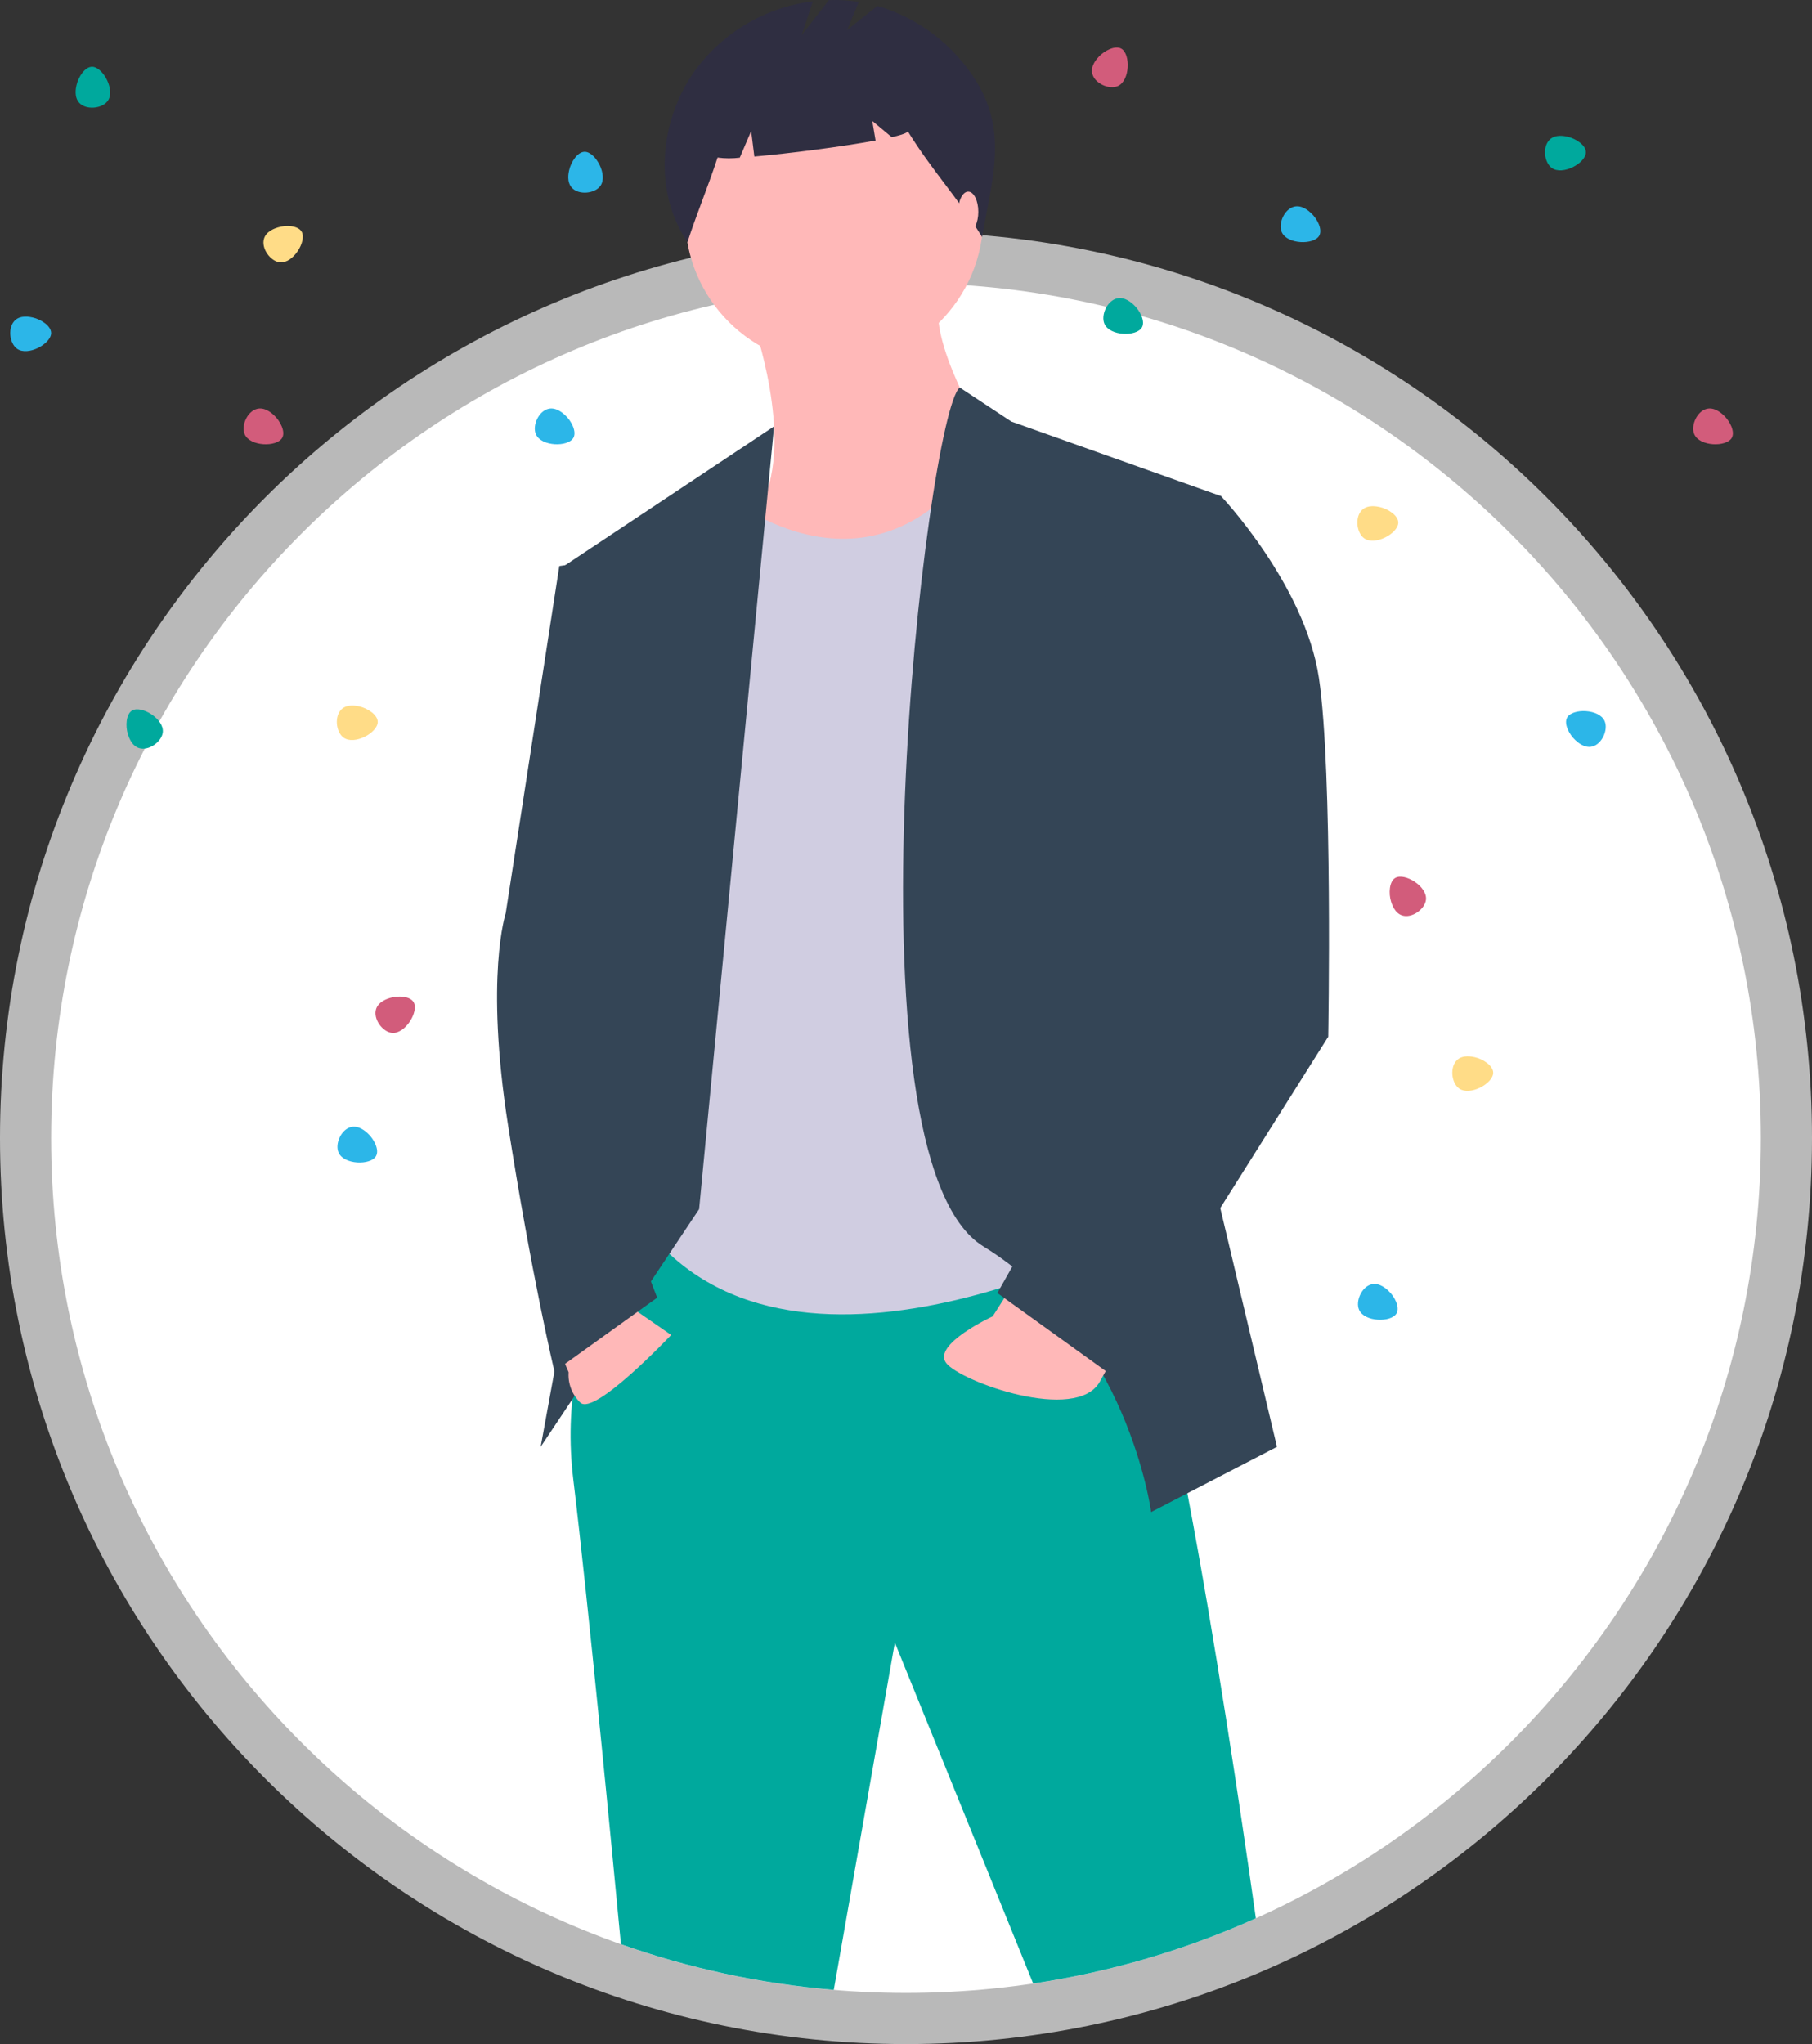 <?xml version="1.0" encoding="utf-8"?>
<!-- Generator: Adobe Illustrator 24.2.1, SVG Export Plug-In . SVG Version: 6.00 Build 0)  -->
<svg version="1.1" id="aea587a3-a3e8-4e0f-8220-a5d1e661ad74"
	 xmlns="http://www.w3.org/2000/svg" xmlns:xlink="http://www.w3.org/1999/xlink" x="0px" y="0px" viewBox="0 0 590.67 666.299"
	 style="enable-background:new 0 0 590.67 666.299;" xml:space="preserve">
<rect x="0" y="0" width="590.67" height="666.299" fill="#333333" stroke="none"/>
<g>
	<path style="opacity:0.66;fill:#FFFFFF;" d="M295.335,666.299L295.335,666.299C132.226,666.299,0,534.073,0,370.964v-0.001
		C0,207.854,132.226,75.628,295.335,75.628h0.001c163.109,0,295.335,132.226,295.335,295.335v0.001
		C590.67,534.073,458.444,666.299,295.335,666.299z"/>
	<path style="fill:#FFFFFF;" d="M295.335,649.63L295.335,649.63c-153.904,0-278.667-124.763-278.667-278.666v-0.001
		c0-153.903,124.763-278.666,278.666-278.666h0.001c153.903,0,278.666,124.763,278.666,278.666v0.001
		C574.002,524.867,449.239,649.63,295.335,649.63z"/>
	<g>
		<path style="fill:#00A99D;" d="M409.38,625.292c-10.247-72.434-32.912-220.12-47.804-223.556
			c-19.748-4.557-153.428-1.519-153.428-1.519s-27.344,31.901-21.267,82.031c4.844,39.965,12.585,120.479,15.525,151.489
			c21.993,7.778,45.251,12.875,69.387,14.894l19.906-113.215l45.086,111.142C362.273,642.757,386.635,635.507,409.38,625.292z"/>
		<path style="fill:#FFB8B8;" d="M245.365,104.754c0,0,13.672,37.977,3.038,59.245s16.71,45.573,16.71,45.573
			s71.397-36.458,62.283-54.687c-9.115-18.229-24.305-42.535-21.267-57.726L245.365,104.754z"/>
		<circle style="fill:#FFB8B8;" cx="271.949" cy="70.574" r="48.611"/>
		<path style="fill:#D0CDE1;" d="M237.01,161.72c0,0,48.775,40.588,85.151-16.924l37.895,21.481l19.748,230.902
			c0,0-110.894,63.802-164.062,9.115l7.595-214.192L237.01,161.72z"/>
		<polygon style="fill:#344556;" points="252.327,138.983 183.842,184.506 208.147,296.918 176.246,471.614 227.895,394.14 		"/>
		<path style="fill:#344556;" d="M312.854,126.312l16.821,11.102l68.359,24.305L387.4,350.087l28.863,121.527l-41.016,21.267
			c0,0-7.595-57.725-54.687-86.588C273.468,377.431,302.11,134.958,312.854,126.312z"/>
		<path style="fill:#FFB8B8;" d="M199.033,421.484l19.748,13.672c0,0-25.065,26.584-29.622,22.027
			c-2.67-2.564-4.062-6.182-3.798-9.874l-4.557-10.634L199.033,421.484z"/>
		<path style="fill:#FFB8B8;" d="M330.312,418.529l-6.714,10.551c0,0-19.748,9.115-15.191,15.191
			c4.557,6.076,42.535,19.748,50.13,6.076l7.595-13.672L330.312,418.529z"/>
		<path style="fill:#344556;" d="M192.956,182.987l-10.634,1.519l-17.47,113.172c0,0-6.836,20.508,0.76,69.119
			c7.595,48.611,15.117,80.265,15.117,80.265l33.494-24.059l-15.191-39.496l19.748-144.314L192.956,182.987z"/>
		<path style="fill:#344556;" d="M373.728,158.682l24.305,3.038c0,0,27.344,28.863,31.901,59.245s3.038,116.97,3.038,116.97
			l-69.878,110.894l-37.977-27.344l53.168-94.184l-25.825-112.413L373.728,158.682z"/>
		<path style="fill:#2F2E41;" d="M318.305,26.608c-7.351-11.937-18.857-20.733-32.304-24.696l-9.877,7.901l3.84-9.216
			c-3.229-0.493-6.497-0.682-9.762-0.564l-8.886,11.425l3.678-11.034c-15.589,1.937-29.658,10.306-38.801,23.08
			c-11.31,16.308-13.219,38.988-2.095,55.424c3.054-9.384,6.76-18.19,9.814-27.574c2.4,0.327,4.832,0.339,7.235,0.035l3.715-8.669
			l1.038,8.302c11.515-1.003,28.595-3.206,39.513-5.224l-1.062-6.369l6.351,5.293c3.345-0.77,5.331-1.468,5.166-2.002
			c8.119,13.089,16.164,21.449,24.283,34.538C323.234,58.797,328.674,43.45,318.305,26.608z"/>
		<ellipse style="fill:#FFB8B8;" cx="315.613" cy="69.047" rx="3.291" ry="6.581"/>
	</g>
</g>
<g id="KONFETTI">
	<path style="fill:#D25C7B;" d="M556.466,133.234c-3.285,0.709-5.409,5.502-4.165,8.33c1.77,4.023,10.417,4.203,12.197,1.19
		c1.185-2.007-0.609-5.545-2.677-7.437C561.159,134.712,558.956,132.696,556.466,133.234z"/>
	<path style="fill:#00A99D;" d="M505.25,45.424c-2.49,2.256-1.933,7.469,0.558,9.296c3.544,2.599,11.123-1.569,11.158-5.068
		c0.023-2.331-3.3-4.498-6.037-5.102C510.054,44.357,507.138,43.713,505.25,45.424z"/>
	<path style="fill:#FFDC87;" d="M86.079,77.737c-1.028,3.199,2.06,7.435,5.131,7.772c4.369,0.479,8.849-6.92,7.129-9.968
		c-1.145-2.03-5.107-2.245-7.78-1.4C89.706,74.411,86.859,75.312,86.079,77.737z"/>
	<path style="fill:#00A99D;" d="M45.293,243.845c3.199,1.028,7.435-2.06,7.772-5.131c0.479-4.369-6.92-8.849-9.968-7.129
		c-2.03,1.145-2.245,5.107-1.4,7.78C41.967,240.218,42.867,243.065,45.293,243.845z"/>
	<path style="fill:#2CB6E8;" d="M4.952,104.36c-2.49,2.256-1.933,7.469,0.558,9.296c3.544,2.599,11.123-1.569,11.158-5.068
		c0.023-2.331-3.3-4.498-6.037-5.102C9.756,103.293,6.84,102.649,4.952,104.36z"/>
	<path style="fill:#FFDC87;" d="M111.409,231.128c-2.49,2.256-1.933,7.469,0.558,9.296c3.544,2.599,11.123-1.569,11.158-5.068
		c0.023-2.331-3.3-4.498-6.037-5.102C116.214,230.061,113.297,229.418,111.409,231.128z"/>
	<path style="fill:#2CB6E8;" d="M114.518,367.352c-3.285,0.709-5.409,5.502-4.165,8.33c1.77,4.023,10.417,4.203,12.197,1.19
		c1.185-2.007-0.609-5.545-2.677-7.437C119.212,368.83,117.009,366.814,114.518,367.352z"/>
	<path style="fill:#D25C7B;" d="M122.592,328.91c-1.028,3.199,2.06,7.435,5.131,7.772c4.369,0.479,8.849-6.92,7.129-9.968
		c-1.145-2.03-5.107-2.245-7.78-1.4C126.218,325.584,123.371,326.485,122.592,328.91z"/>
	<path style="fill:#2CB6E8;" d="M447.191,418.619c-3.285,0.709-5.409,5.502-4.165,8.33c1.77,4.023,10.417,4.203,12.197,1.19
		c1.186-2.007-0.609-5.545-2.677-7.437C451.885,420.097,449.682,418.082,447.191,418.619z"/>
	<path style="fill:#FFDC87;" d="M475.031,345.475c-2.49,2.256-1.933,7.469,0.558,9.296c3.544,2.599,11.123-1.569,11.158-5.068
		c0.023-2.331-3.3-4.498-6.037-5.102C479.835,344.408,476.919,343.764,475.031,345.475z"/>
	<path style="fill:#D25C7B;" d="M457.06,298.408c3.199,1.028,7.435-2.06,7.772-5.131c0.479-4.369-6.92-8.849-9.968-7.129
		c-2.03,1.145-2.246,5.107-1.4,7.78C453.734,294.781,454.635,297.629,457.06,298.408z"/>
	<path style="fill:#2CB6E8;" d="M518.909,243.376c3.285-0.709,5.409-5.502,4.165-8.33c-1.77-4.023-10.417-4.203-12.197-1.19
		c-1.185,2.007,0.609,5.545,2.677,7.437C514.215,241.898,516.419,243.914,518.909,243.376z"/>
	<path style="fill:#FFDC87;" d="M444.083,166.144c-2.49,2.256-1.933,7.469,0.558,9.296c3.544,2.599,11.123-1.569,11.158-5.068
		c0.023-2.331-3.3-4.498-6.037-5.102C448.887,165.077,445.97,164.434,444.083,166.144z"/>
	<path style="fill:#00A99D;" d="M364.19,97.249c-3.285,0.709-5.409,5.502-4.165,8.33c1.77,4.023,10.417,4.203,12.197,1.19
		c1.185-2.007-0.609-5.545-2.677-7.437C368.884,98.727,366.68,96.711,364.19,97.249z"/>
	<path style="fill:#2CB6E8;" d="M421.989,67.341c-3.285,0.709-5.409,5.502-4.165,8.33c1.77,4.023,10.417,4.203,12.197,1.19
		c1.185-2.007-0.609-5.545-2.677-7.437C426.683,68.819,424.48,66.803,421.989,67.341z"/>
	<path style="fill:#D25C7B;" d="M356.033,23.906c0.709,3.285,5.502,5.409,8.33,4.165c4.023-1.77,4.203-10.417,1.19-12.197
		c-2.007-1.185-5.545,0.609-7.437,2.677C357.511,19.212,355.495,21.416,356.033,23.906z"/>
	<path style="fill:#2CB6E8;" d="M186.397,61.184c2.256,2.49,7.469,1.933,9.296-0.558c2.599-3.544-1.569-11.123-5.068-11.158
		c-2.331-0.023-4.498,3.3-5.102,6.037C185.33,56.379,184.686,59.296,186.397,61.184z"/>
	<path style="fill:#00A99D;" d="M25.805,33.483c2.256,2.49,7.469,1.933,9.296-0.558c2.599-3.544-1.569-11.123-5.068-11.158
		c-2.331-0.023-4.498,3.3-5.102,6.037C24.738,28.679,24.094,31.595,25.805,33.483z"/>
	<path style="fill:#D25C7B;" d="M83.935,133.234c-3.285,0.709-5.409,5.502-4.165,8.33c1.77,4.023,10.417,4.203,12.197,1.19
		c1.185-2.007-0.609-5.545-2.677-7.437C88.629,134.712,86.425,132.696,83.935,133.234z"/>
	<path style="fill:#2CB6E8;" d="M178.861,133.234c-3.285,0.709-5.409,5.502-4.165,8.33c1.77,4.023,10.417,4.203,12.197,1.19
		c1.186-2.007-0.609-5.545-2.677-7.437C183.555,134.712,181.351,132.696,178.861,133.234z"/>
</g>
</svg>
